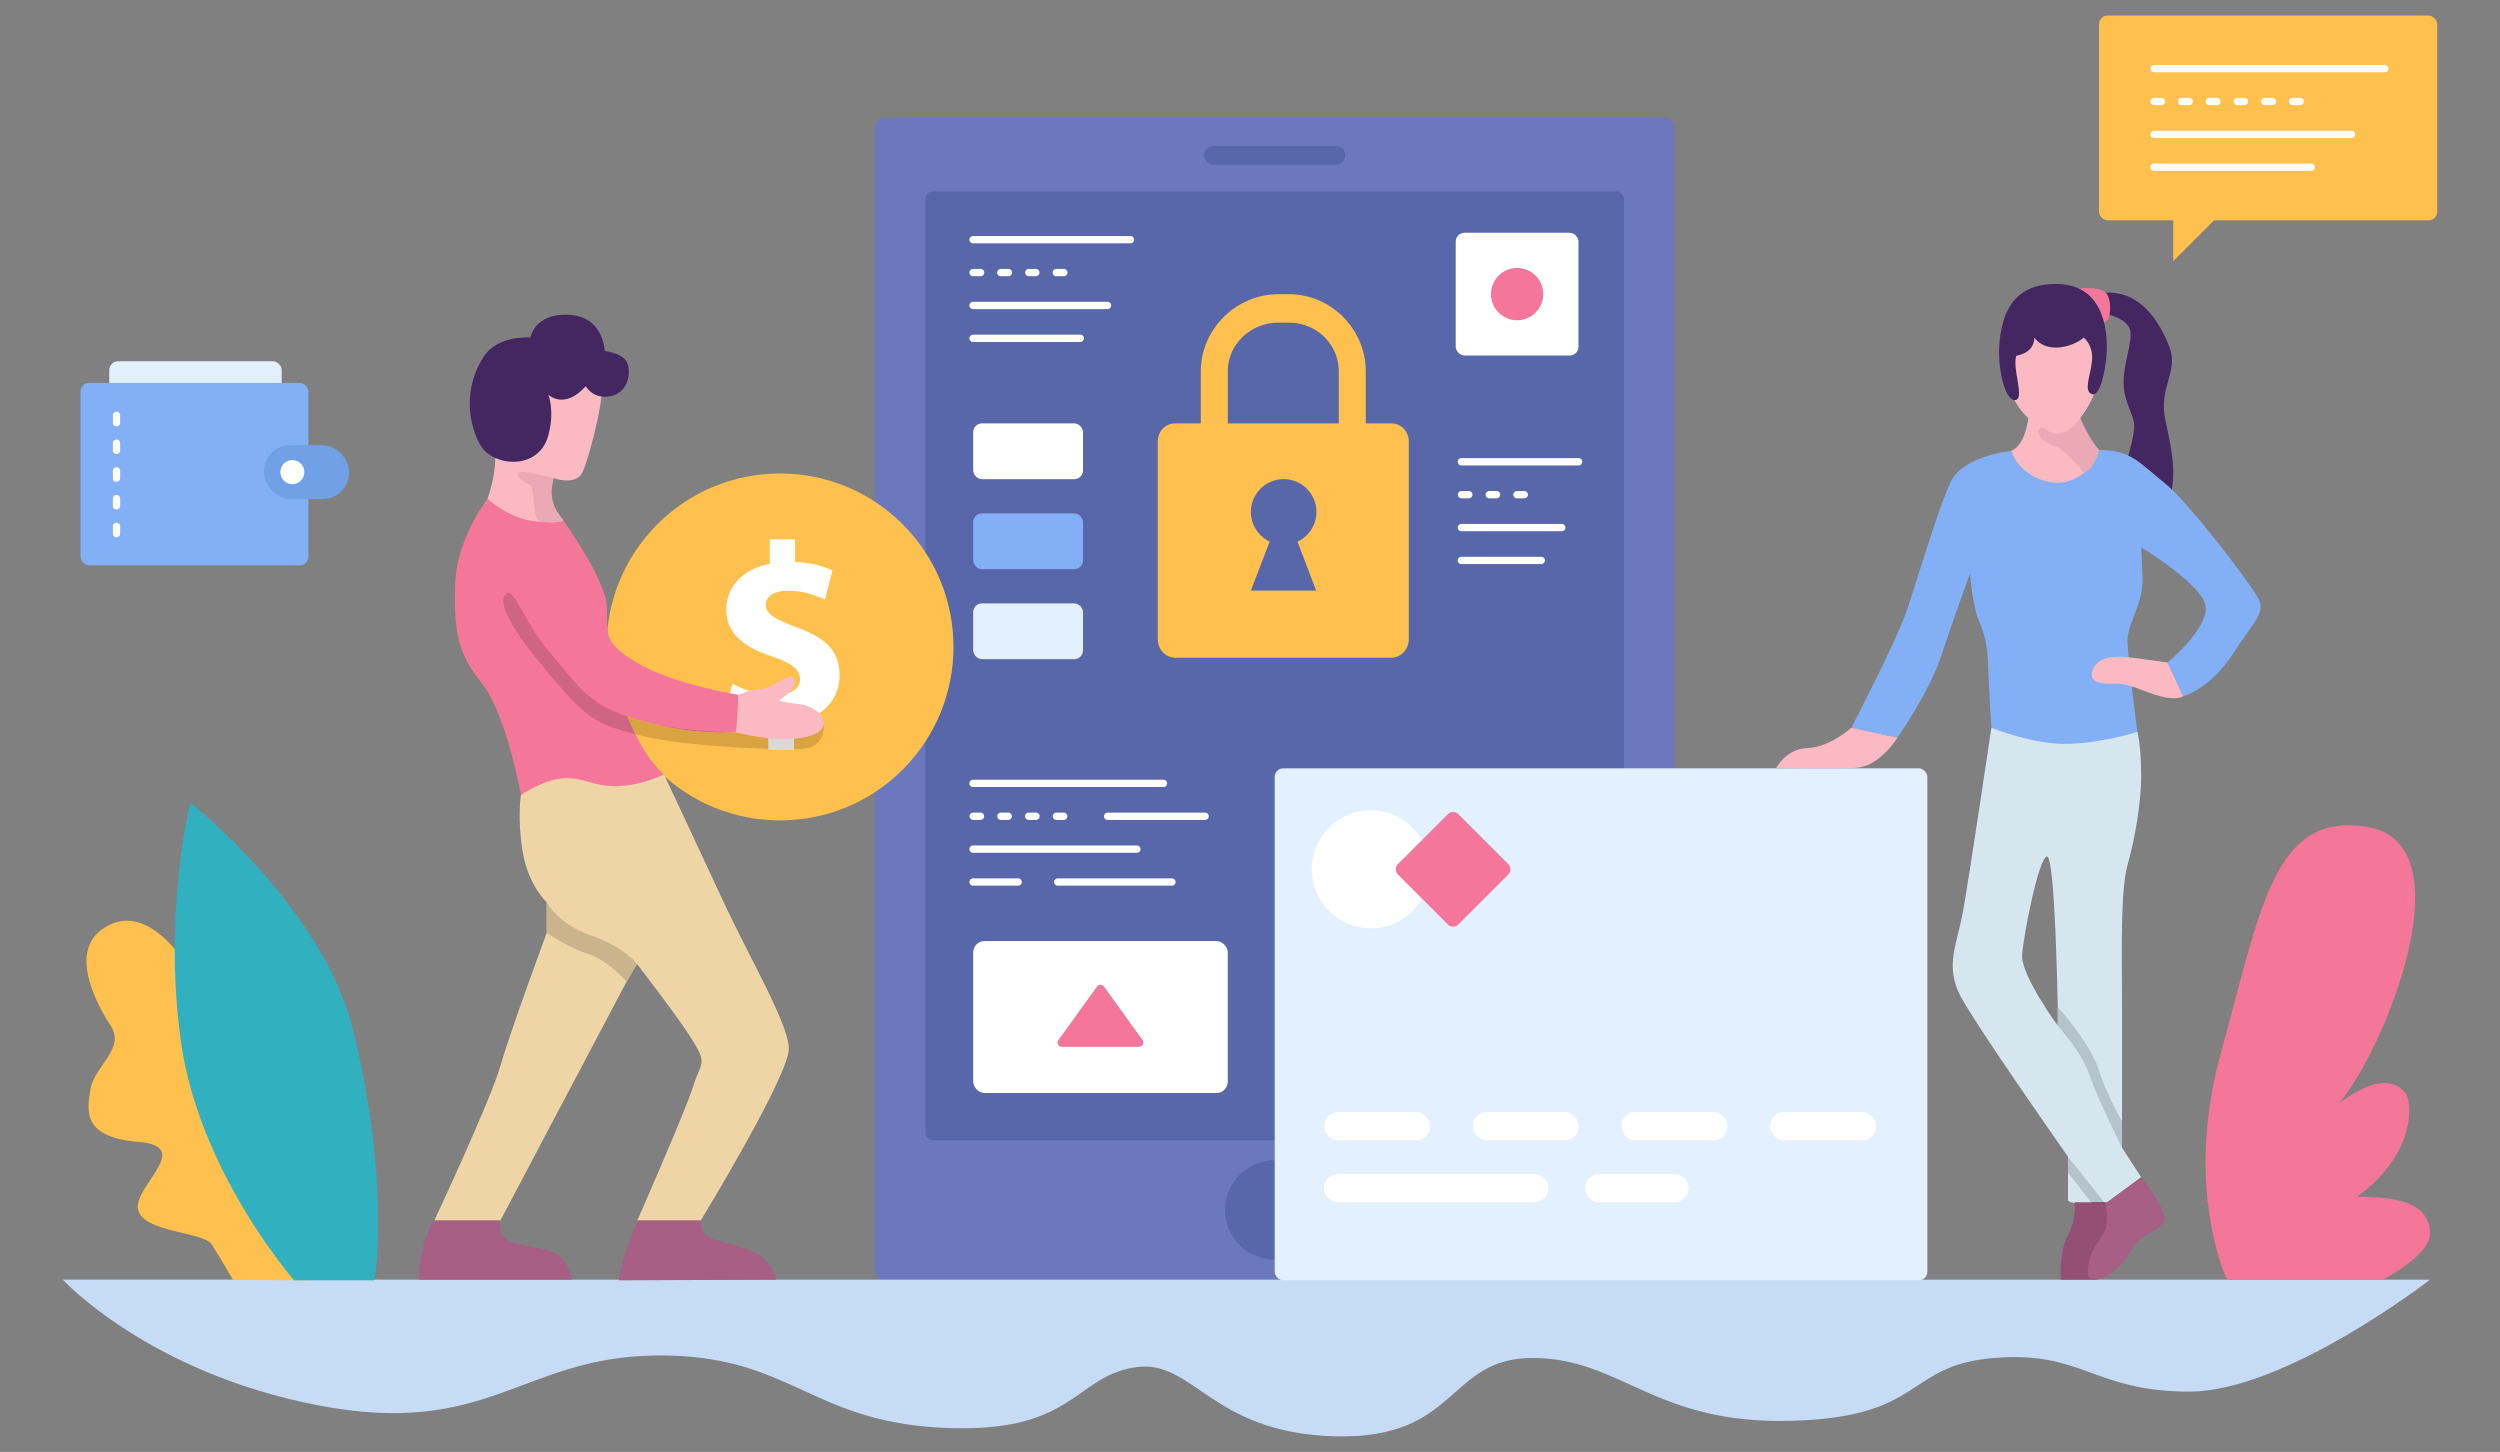 <svg id="Layer_1" data-name="Layer 1" xmlns="http://www.w3.org/2000/svg" viewBox="0 0 4580 2660"><rect x="0" y="0" width="4580" height="2660" fill="#808080" stroke="none"/><defs><style>.cls-1{fill:#442761;}.cls-2{fill:#6b78be;}.cls-3{fill:#5767aa;}.cls-4{fill:#f4769a;}.cls-5{fill:#d5e6ef;}.cls-6{fill:#ffc04d;}.cls-7{fill:#83aff6;}.cls-8{fill:#fff;}.cls-9{fill:#efd4a5;}.cls-10{fill:#fbbac2;}.cls-11{fill:#c6dbf6;}.cls-12{fill:#d9a342;}.cls-13{fill:#d9d9d9;}.cls-14{fill:#d06483;}.cls-15{fill:#cbb48c;}.cls-16{fill:#31b1c0;}.cls-17{fill:#a75f84;}.cls-18{fill:#eaa9b4;}.cls-19{fill:#b5c4cb;}.cls-20{fill:#935074;}.cls-21{fill:#7d4463;}.cls-22{fill:#e3f0ff;}.cls-23{fill:#70a0e5;}</style></defs><path class="cls-1" d="M3974.33,635.62c-17.87-46.57-54.15-104.51-118.58-99.09,7,22.74,7.13,39.71,7.13,39.71s34,7.94,39.43,28-12.45,61.73-11.91,97.47,19.49,58.48,19.49,78.51S3898.52,836,3898.52,836s56.32,30.33,79.06,68.77c7.58-39,3.79-70.39-10.29-133.2S3992.2,682.18,3974.33,635.62Z"/><rect class="cls-2" x="1602.85" y="216.09" width="1464.75" height="2129.54" rx="16.05"/><rect class="cls-3" x="1695.43" y="350.68" width="1279.59" height="1738.28" rx="13.55"/><path class="cls-4" d="M3861.82,585.08c3.95-6.83,7.19-29.84-1.44-45.66s-52-10.8-52-10.8l41.18,63.29S3857.86,591.91,3861.82,585.08Z"/><path class="cls-5" d="M3922.63,1415.93c-.65-53.71-6.82-75.18-6.82-75.18l-267.55-7.58s-40.71,274-51.84,335.55-34,100.88-4.57,156.55,196.71,293.85,196.71,293.85v79.41s-.62,8.06,44.13,6.69h24.07l65.87-48.53-35.11-54.23V2054.1s.25-162.67,0-235.37-2.88-188.63,10.22-234.48S3923.29,1469.63,3922.63,1415.93Zm-152.79,463s-68-92.34-65.25-130S3735,1571.29,3750,1569.11s19.81,275.73,19.81,275.73Z"/><circle class="cls-6" cx="1428.98" cy="1185.21" r="317.8" transform="translate(-419.53 1357.58) rotate(-45)"/><path class="cls-7" d="M3970.93,1213.6l28.76,61.93s49.45-13.3,91-77.57,61.18-75.3,45.49-103.51-126.87-175.24-171-209.85-60.41-61-120-60.08-160.62,1.54-160.62,1.54-87.23,8.79-110,55.07-64.31,188.24-83.14,242.36-99.77,209.71-99.77,209.71l84.43,18.26s57.7-82.27,79.66-148.45,53.34-152.46,53.34-152.46,3.92,59.61,18,91,14.9,65.1,15.68,91.77,5.49,99.9,5.49,99.9,77.65,31.87,142.75,29.51,124.72-22,124.72-22-18.83-140.73-18-170,29-66.9,27.45-110-2.35-57.88-2.35-57.88,92.55,55.53,114.51,97.1S3970.93,1213.6,3970.93,1213.6Z"/><path class="cls-8" d="M1420.23,1273.34c-30.65,0-58.48-9.9-78.29-20.75l-14.15,55.18c17.92,10.38,48.58,18.86,80.18,20.28v44.81h46.22v-48.11c54.24-9.43,84-45.28,84-87.25,0-42.45-22.64-68.39-78.76-88.2-40.09-15.09-56.6-25-56.6-40.56,0-13.2,9.91-26.41,40.56-26.41,34,0,55.66,10.85,67.92,16l13.68-53.29c-15.57-7.55-36.79-14.15-68.39-15.56V988h-46.22v44.81c-50.47,9.9-79.71,42.44-79.71,84,0,45.75,34.43,69.33,84.9,86.31,34.9,11.79,50,23.11,50,41C1465.51,1263,1447.12,1273.34,1420.23,1273.34Z"/><path class="cls-9" d="M916.69,1952.84c-18.17,63.62-121,283.13-121,283.13h121l231.18-437.49,19-32.63s77.1,99.5,103.23,142.1,13.63,38.07-1.14,84.65S1167.45,2236,1167.45,2236h116.23s163.77-268.24,161.49-316-70.29-161.44-121.42-271.65-107.41-229.66-107.41-229.66c-201.41-38.76-262,37.58-262,37.58s-7,43.22,3.23,104.57,44,92.06,44,92.06v56.17S934.87,1889.21,916.69,1952.84Z"/><path class="cls-4" d="M1111.7,1110c-3.07-50.06-79.31-156-79.31-156L893,914.13s-57.15,72.2-59.19,158,4.08,123.62,49,179.81,71.52,204.32,71.52,204.32,45-30.65,82.75-30.65,54.14,17.37,100.12,14.3,78.5-21.28,78.5-21.28c-32.92-31.47-53.8-75-66.39-106,0,0,89,33.52,199.32,28.8,7.19-30.27,4.22-68.43,4.22-68.43s-119.72-19-186.07-58.89S1114.76,1160,1111.7,1110Z"/><path class="cls-10" d="M3763.06,587.82c-83.47,2.69-87,90.58-82.16,118.87,0,0,6,33.29,35.2,59.42-3.46,19.6-9.61,50.34-31.51,59.95,10.37,30.36,40.66,53.41,76.43,58s75-22.29,84.19-59.56c-16.91-19.6-34.2-39.19-34.2-58.79,27.66-35,33.43-68,34.2-82.62S3846.52,585.13,3763.06,587.82Z"/><path class="cls-10" d="M972.65,954c41.36,6.13,59.74,0,59.74,0s-27.8-30.63-23.09-54.37l4.71-23.74s41.35,15.32,53.61-11.49,48.24-163.89,31.4-178.44-155.47-26.8-180,42.89,3.06,101.86-26,185.33C893,914.13,931.3,947.83,972.65,954Z"/><path class="cls-11" d="M583.28,2574.63c311.88,59.85,371.74-88.21,617.46-91.36s280.38,119.71,523,132.31,242.57-91.36,352.83-110.26,138.61,119.71,368.58,126,204.77-145.27,365.44-143.52,220.52,121.47,469.39,115.17,207.92-101,371.74-115.07,182.71,61.51,359.13,61.51,441.06-205.12,441.06-205.12H115S271.4,2514.77,583.28,2574.63Z"/><path class="cls-1" d="M1073.18,707.5s14.07,26.39,48.08,17.59,35.77-52.19,24.63-65.68S1107.77,643,1107.77,643s-1.17-62.75-65.09-66.27-71,41.64-71,41.64-59-5.38-85.46,34.9c-38,58-28.31,125.18-5.44,163.3s105.86,46.36,123.7-18.76c12.33-45,0-75.06,0-75.06S1032.71,752.07,1073.18,707.5Z"/><path class="cls-1" d="M3832.8,722.16c16.19,5.39,27.79-57.63,27-89.55s-7.88-111.11-91.22-112.36-100.33,58-105.31,104.9,9.12,108.21,28.2,107.79-5.81-58.46,2.48-81.26c13.69-2.49,31.93-9.95,33.17-33.17,0,0,11.61,19.49,41.46,18.24s48.93-18.24,48.93-18.24,18.24,14.1,14.92,43.54S3816.62,716.77,3832.8,722.16Z"/><path class="cls-10" d="M3875.08,1252.67c25.81-1.47,51.61,14.75,82.58,22.86s42,0,42,0l-28.76-61.93s-25.8-3.69-64.88-8.85-63.41.74-72.26,22.86S3849.28,1254.15,3875.08,1252.67Z"/><path class="cls-10" d="M3476.13,1351.46l-84.43-18.26s-39.93,36-79.87,37.18-57.62,36.42-57.62,36.42,99.27,1.71,144.34,0S3476.13,1351.46,3476.13,1351.46Z"/><path class="cls-12" d="M1509.25,1325.47c-4.74,8-26.24,12.56-55.06,15v31.94c7.22-.12,13.21-.36,17.67-.72C1513.78,1368.23,1509.25,1325.47,1509.25,1325.47Z"/><path class="cls-12" d="M1408,1371.85v-29.36c-5.46.09-11,.12-16.56.12-16.5,0-33.26-.34-49.25-.9-5,.15-10.05.22-15,.22a574.79,574.79,0,0,1-131.59-15.82,380,380,0,0,1-41.82-11.88c-2.27-.77-3.7-1.29-4.21-1.48l-.2-.07c4,9.74,8.75,20.74,14.48,32.22,4.62,1.17,9.45,2.39,14.54,3.66C1232,1362,1336.92,1369.74,1408,1371.85Z"/><path class="cls-13" d="M1454.19,1340.43c-14,1.17-29.8,1.81-46.22,2.06v29.36c13.31.39,25.42.59,35.79.59,3.71,0,7.2,0,10.43-.07Z"/><path class="cls-14" d="M1153.76,1314.23c-1.4-.48-2.8-1-4.21-1.48C1150.06,1312.94,1151.49,1313.46,1153.76,1314.23Z"/><path class="cls-14" d="M1119.33,1300.63c-50.48-22.24-76.15-64.17-117.48-112.09-35.45-41.11-57.12-103-71.21-103-2.33,0-4.46,1.7-6.4,5.47-13.69,26.52,40.22,95.83,99.26,164.28,55,63.83,76.62,73.35,140.33,89.62-5.73-11.48-10.52-22.48-14.48-32.22C1139.69,1309.21,1129.76,1305.23,1119.33,1300.63Z"/><path class="cls-14" d="M1262.22,1336.57c-24.54-2.73-45.9-5.81-66.64-10.46a574.79,574.79,0,0,0,131.59,15.82c4.94,0,9.95-.07,15-.22C1309.11,1340.56,1279.37,1338.47,1262.22,1336.57Z"/><circle class="cls-3" cx="2335.22" cy="2216.63" r="90.93" transform="translate(-883.42 2300.49) rotate(-45)"/><path class="cls-10" d="M1455.62,1244.84c-5.32-18.63-35.13,15.44-60.15,17s-42.58,11.18-42.58,11.18l-4.22,68.43s76.61,21.88,130.9,7.87,25-54.48-14.9-59.27-37.26-7.45-37.26-7.45S1460.94,1263.47,1455.62,1244.84Z"/><path class="cls-15" d="M1147.87,1798.48l19-32.63s-22.93-31-83.9-52-81.29-60.85-81.29-60.85v56s39.54,27.16,75.74,38.59S1147.87,1798.48,1147.87,1798.48Z"/><path class="cls-6" d="M253.15,2217.18c11.81,41.34,119.3,39,134.65,62.6s39,65,39,65l138.19.89-212.6-560.75s-78.61-146.57-166.54-81.5c-59.06,43.7-8.27,137,17.71,177.17s-30.71,73.23-37.79,114.57-14.18,88.59,88.58,96.86S241.34,2175.84,253.15,2217.18Z"/><path class="cls-16" d="M348.68,1470.26s-50.44,199.29-17.24,438,207.48,437.35,207.48,437.35H686.17s30-173.58-38.56-456C592.51,1662.46,348.68,1470.26,348.68,1470.26Z"/><path class="cls-17" d="M1363.22,2286.49c-56.06-18.69-78.38-12.7-79.54-50.52H1167.45s-31,78.78-33.55,109.66c29.72,0,287.08-1.33,287.08-1.33S1419.28,2305.17,1363.22,2286.49Z"/><path class="cls-17" d="M795.68,2236C768,2274.63,767.6,2344.3,767.6,2344.3h279.3s-3.34-25.78-20.85-42.61-65.3-16.16-90.89-26.93S916.77,2236,916.77,2236Z"/><path class="cls-18" d="M953.08,864.71c-11.23,1.8.89,17.51,15.26,22s4.07,60.5,20.89,69.19c17.49,2.19,32.47,1.78,43.16-1.95-6.14-10-30.54-31.78-18.38-78.11C1014,875.84,964.3,862.92,953.08,864.71Z"/><path class="cls-19" d="M3887.52,2054.1s-28.12-48-43-95.35-74.66-113.91-74.66-113.91v34.09s44.82,50,58,90.3,59.72,133.23,59.72,133.23Z"/><path class="cls-20" d="M3775.36,2344.32l66-.18,28.84-141.6H3800.8s5,26.54-12.24,60.07S3775.36,2344.32,3775.36,2344.32Z"/><polygon class="cls-19" points="3788.56 2119.12 3788.56 2148.03 3830.62 2202.54 3854.8 2202.54 3788.56 2119.12"/><polygon class="cls-21" points="3854.8 2202.54 3830.62 2202.54 3832.69 2205.22 3856.92 2205.22 3854.8 2202.54"/><path class="cls-4" d="M4339.57,1515.42c-175.88-31.89-198.33,153.85-269.67,408.64s10.19,420.24,10.19,420.24h285.37s91.72-46.55,86.4-89-37.14-62.85-134-62.85c110.4-79.84,100.21-175,90-188.55s-40.77-44.16-122.3,17C4374,1913.87,4517.66,1547.72,4339.57,1515.42Z"/><path class="cls-17" d="M3828.68,2305.41c-4.62,20.44-9.08,38.89,9.29,38.89s49.55-20.29,67.16-56.23c13.11-26.76,50.77-32.31,59.34-50.77s-41.84-80.61-41.84-80.61l-65.71,48.53s6.52,28.12,0,46.58S3833.29,2285,3828.68,2305.41Z"/><rect class="cls-22" x="2335.22" y="1407.56" width="1195.72" height="938.07" rx="15.84"/><rect class="cls-6" x="3845.35" y="28.48" width="619.65" height="375.22" rx="16.05"/><path class="cls-18" d="M3817.63,866.56s19-6.55,27.58-42c-19.8-24.13-34.2-58.79-34.2-58.79s-16.63,26.9-39.12,28.58-25.7-16-35.34-9.56,5.18,26.24,25.88,31.59S3817.63,866.56,3817.63,866.56Z"/><path class="cls-3" d="M2447.12,302a17.4,17.4,0,1,0,0-34.8H2223.33a17.4,17.4,0,0,0,0,34.8Z"/><polygon class="cls-6" points="3981.41 478.37 4056.08 403.7 3981.41 329.03 3981.41 478.37"/><rect class="cls-22" x="200.23" y="661.83" width="315.82" height="98.84" rx="16.05"/><path class="cls-8" d="M4369.19,132.42a6.69,6.69,0,0,0,0-13.37h-423a6.69,6.69,0,0,0,0,13.37Z"/><path class="cls-8" d="M4308.08,252.89a6.69,6.69,0,0,0,0-13.37H3946.15a6.69,6.69,0,0,0,0,13.37Z"/><path class="cls-8" d="M4234,313.13a6.69,6.69,0,0,0,0-13.38H3946.15a6.69,6.69,0,0,0,0,13.38Z"/><path class="cls-8" d="M4010.34,192.66a6.69,6.69,0,1,0,0-13.37H3997a6.69,6.69,0,1,0,0,13.37Z"/><path class="cls-8" d="M3959.52,192.66a6.69,6.69,0,1,0,0-13.37h-13.37a6.69,6.69,0,0,0,0,13.37Z"/><path class="cls-8" d="M4061.16,192.66a6.69,6.69,0,1,0,0-13.37h-13.37a6.69,6.69,0,1,0,0,13.37Z"/><path class="cls-8" d="M4162.79,192.66a6.69,6.69,0,1,0,0-13.37h-13.37a6.69,6.69,0,1,0,0,13.37Z"/><path class="cls-8" d="M4213.61,192.66a6.69,6.69,0,1,0,0-13.37h-13.37a6.69,6.69,0,1,0,0,13.37Z"/><path class="cls-8" d="M4112,192.66a6.69,6.69,0,0,0,0-13.37H4098.6a6.69,6.69,0,0,0,0,13.37Z"/><rect class="cls-7" x="147.5" y="701.4" width="417.47" height="334.28" rx="16.05"/><rect class="cls-23" x="483.69" y="815.66" width="155.78" height="98.47" rx="48.01"/><circle class="cls-8" cx="535.58" cy="864.9" r="22.05" transform="translate(-392.81 448.98) rotate(-34.1)"/><path class="cls-8" d="M220.12,913.44a6.69,6.69,0,1,0-13.38,0v13.37a6.69,6.69,0,0,0,13.38,0Z"/><path class="cls-8" d="M220.12,862.62a6.69,6.69,0,1,0-13.38,0V876a6.69,6.69,0,0,0,13.38,0Z"/><path class="cls-8" d="M213.43,957.57a6.69,6.69,0,0,0-6.69,6.68v13.38a6.69,6.69,0,0,0,13.38,0V964.25A6.69,6.69,0,0,0,213.43,957.57Z"/><path class="cls-8" d="M220.12,761a6.69,6.69,0,0,0-13.38,0v13.38a6.69,6.69,0,0,0,13.38,0Z"/><path class="cls-8" d="M220.12,811.8a6.69,6.69,0,0,0-13.38,0v13.37a6.69,6.69,0,0,0,13.38,0Z"/><path class="cls-6" d="M2361.12,538.94h-18.91c-77.46,0-142.36,64.16-142.36,141.61v95.09h-46.21c-19.22,0-32.69,14.58-32.69,33.8v360.64c0,19.23,13.47,34.84,32.69,34.84h394.49c19.22,0,32.85-15.61,32.85-34.84V809.44c0-19.22-13.63-33.8-32.85-33.8h-46.05V680.55C2502.08,603.1,2438.58,538.94,2361.12,538.94Zm50.14,543H2291.61l34.4-89.81a60.05,60.05,0,1,1,50.93.18Zm41.34-306.25H2249.33V680.55c0-50.46,42.42-89.45,92.88-89.45h18.91c50.47,0,91.48,39,91.48,89.45Z"/><path class="cls-8" d="M2070.77,445.82a6.69,6.69,0,1,0,0-13.37H1782.9a6.69,6.69,0,1,0,0,13.37Z"/><path class="cls-8" d="M2029.19,566.29a6.69,6.69,0,0,0,0-13.37H1782.9a6.69,6.69,0,1,0,0,13.37Z"/><path class="cls-8" d="M1978.79,626.52a6.69,6.69,0,1,0,0-13.37H1782.9a6.69,6.69,0,1,0,0,13.37Z"/><path class="cls-8" d="M1796.27,506.05a6.69,6.69,0,1,0,0-13.37H1782.9a6.69,6.69,0,1,0,0,13.37Z"/><path class="cls-8" d="M1847.09,506.05a6.69,6.69,0,1,0,0-13.37h-13.37a6.69,6.69,0,1,0,0,13.37Z"/><path class="cls-8" d="M1948.72,506.05a6.69,6.69,0,1,0,0-13.37h-13.37a6.69,6.69,0,1,0,0,13.37Z"/><path class="cls-8" d="M1897.91,506.05a6.69,6.69,0,0,0,0-13.37h-13.38a6.69,6.69,0,0,0,0,13.37Z"/><path class="cls-8" d="M2131.14,1441.84a6.69,6.69,0,1,0,0-13.37H1782.9a6.69,6.69,0,1,0,0,13.37Z"/><path class="cls-8" d="M2083,1562.31a6.69,6.69,0,0,0,0-13.37H1782.9a6.69,6.69,0,1,0,0,13.37Z"/><path class="cls-8" d="M1865,1622.54a6.69,6.69,0,1,0,0-13.37h-82.1a6.69,6.69,0,1,0,0,13.37Z"/><path class="cls-8" d="M2146.66,1622.54a6.69,6.69,0,1,0,0-13.37H1937.59a6.69,6.69,0,0,0,0,13.37Z"/><path class="cls-8" d="M2207.69,1502.08a6.69,6.69,0,0,0,0-13.38h-178.5a6.69,6.69,0,0,0,0,13.38Z"/><path class="cls-8" d="M1948.72,1502.08a6.69,6.69,0,0,0,0-13.38h-13.37a6.69,6.69,0,0,0,0,13.38Z"/><path class="cls-8" d="M1796.27,1502.08a6.69,6.69,0,0,0,0-13.38H1782.9a6.69,6.69,0,0,0,0,13.38Z"/><path class="cls-8" d="M1847.09,1502.08a6.69,6.69,0,0,0,0-13.38h-13.37a6.69,6.69,0,0,0,0,13.38Z"/><path class="cls-8" d="M1897.91,1502.08a6.69,6.69,0,0,0,0-13.38h-13.38a6.69,6.69,0,0,0,0,13.38Z"/><path class="cls-8" d="M2891.76,852.69a6.69,6.69,0,1,0,0-13.37H2677.5a6.69,6.69,0,1,0,0,13.37Z"/><path class="cls-8" d="M2860.81,973.16a6.69,6.69,0,1,0,0-13.37H2677.5a6.69,6.69,0,1,0,0,13.37Z"/><path class="cls-8" d="M2823.3,1033.39a6.69,6.69,0,1,0,0-13.37H2677.5a6.69,6.69,0,1,0,0,13.37Z"/><path class="cls-8" d="M2792.51,912.93a6.69,6.69,0,0,0,0-13.38h-13.38a6.69,6.69,0,0,0,0,13.38Z"/><path class="cls-8" d="M2690.87,912.93a6.69,6.69,0,1,0,0-13.38H2677.5a6.69,6.69,0,0,0,0,13.38Z"/><path class="cls-8" d="M2741.69,912.93a6.69,6.69,0,0,0,0-13.38h-13.37a6.69,6.69,0,0,0,0,13.38Z"/><rect class="cls-8" x="2666.88" y="426.4" width="224.88" height="224.88" rx="16.05"/><rect class="cls-8" x="1782.9" y="1724.01" width="466.43" height="278.4" rx="20.77"/><path class="cls-4" d="M2086.78,1917.8a7.84,7.84,0,0,0,6.36-12.43l-70.66-98.06a7.85,7.85,0,0,0-12.73,0l-70.66,98.06a7.84,7.84,0,0,0,6.36,12.43Z"/><rect class="cls-8" x="1782.9" y="775.64" width="201.17" height="102.23" rx="16.05"/><rect class="cls-7" x="1782.9" y="940.52" width="201.17" height="102.23" rx="16.05"/><rect class="cls-22" x="1782.9" y="1105.4" width="201.17" height="102.23" rx="16.05"/><circle class="cls-8" cx="2511.3" cy="1592.61" r="108.16" transform="translate(-390.6 2242.22) rotate(-45)"/><path class="cls-4" d="M2671.63,1693.68l91.53-91.53a13.54,13.54,0,0,0,0-19.09l-91.53-91.53a13.54,13.54,0,0,0-19.09,0L2561,1583.06a13.54,13.54,0,0,0,0,19.09l91.52,91.53A13.54,13.54,0,0,0,2671.63,1693.68Z"/><rect class="cls-8" x="2426.15" y="2037.41" width="193.3" height="51.55" rx="24.22"/><path class="cls-8" d="M2810.36,2202.54a25.78,25.78,0,1,0,0-51.55H2451.93a25.78,25.78,0,1,0,0,51.55Z"/><path class="cls-8" d="M3068,2202.54a25.78,25.78,0,0,0,0-51.55H2930.53a25.78,25.78,0,1,0,0,51.55Z"/><rect class="cls-8" x="2698.57" y="2037.41" width="193.3" height="51.55" rx="24.22"/><rect class="cls-8" x="2970.99" y="2037.41" width="193.3" height="51.55" rx="24.22"/><rect class="cls-8" x="3243.41" y="2037.41" width="193.3" height="51.55" rx="24.22"/><circle class="cls-4" cx="2779.32" cy="538.84" r="47.9"/></svg>